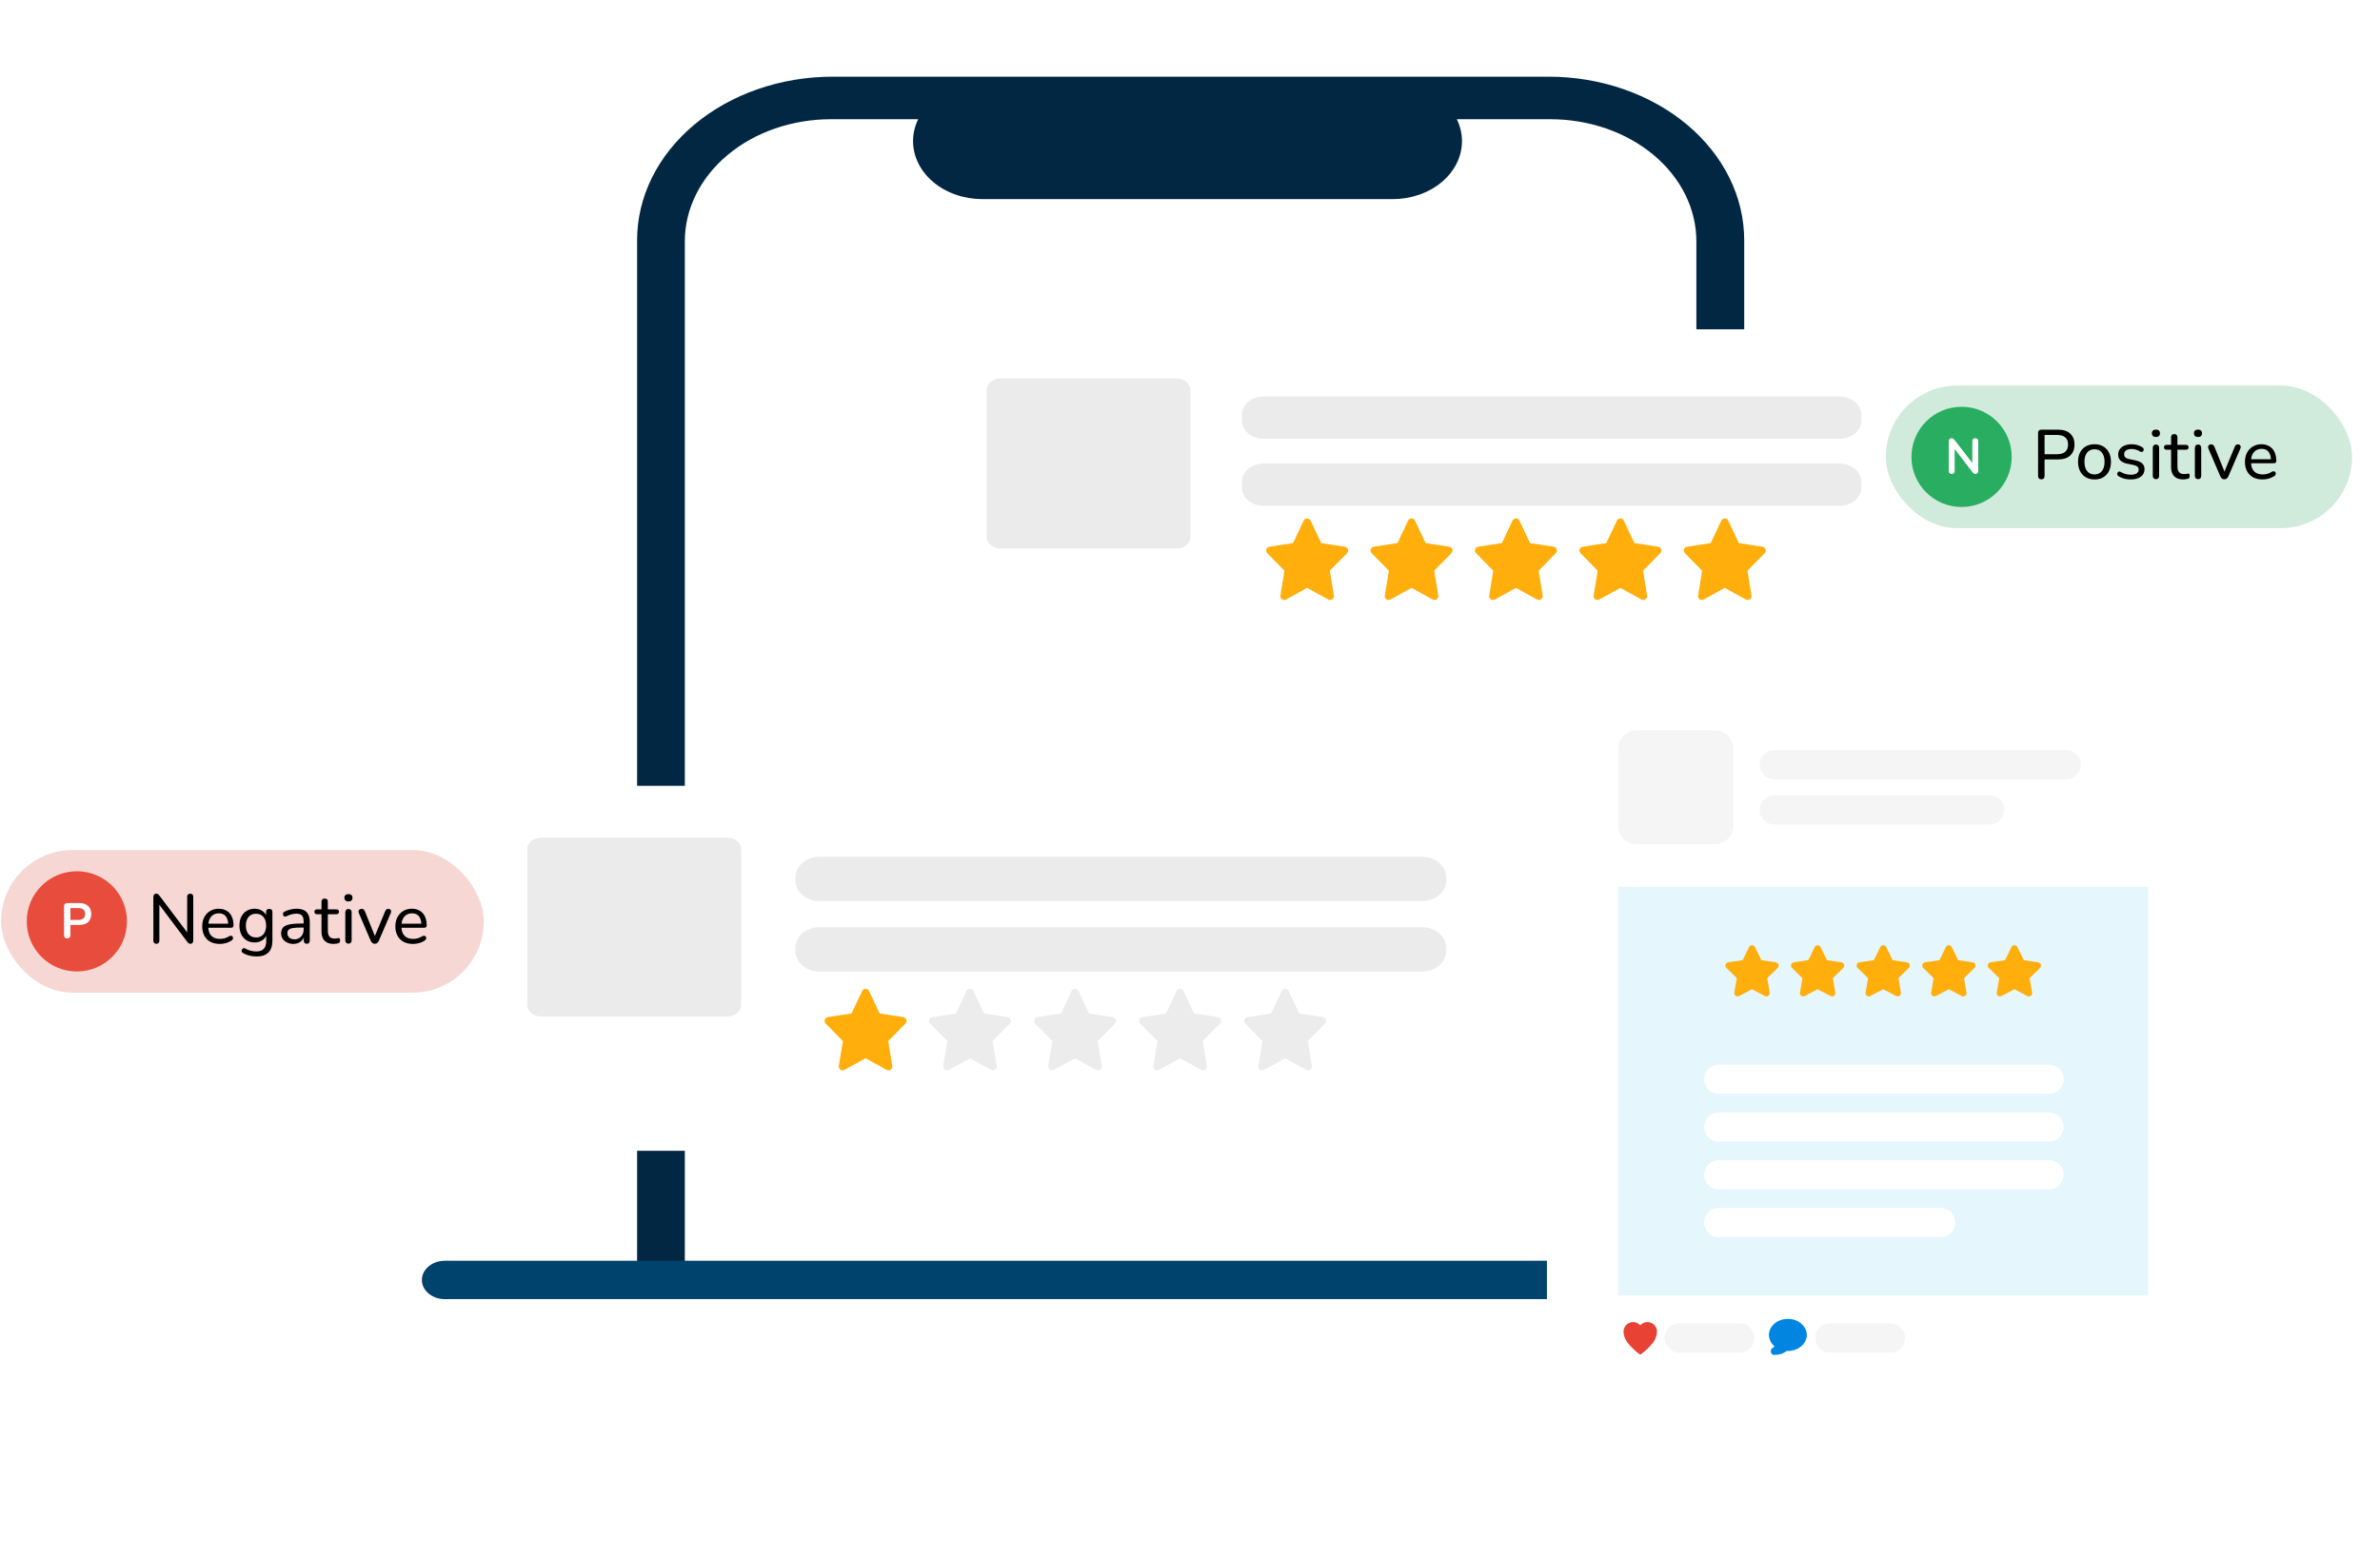 <svg width="1086" height="711" viewBox="0 0 1086 711" fill="none" xmlns="http://www.w3.org/2000/svg">
<g filter="url(#filter0_d_2012_12354)">
<path d="M795.511 226.563V318.341H789.889V564.725H284.707V97.626C284.706 87.826 287.014 78.122 291.499 69.067C295.983 60.013 302.557 51.786 310.845 44.856C319.132 37.926 328.971 32.429 339.8 28.679C350.628 24.929 362.234 22.999 373.954 23H700.642C712.363 22.999 723.968 24.929 734.797 28.679C745.625 32.429 755.464 37.926 763.752 44.856C772.039 51.786 778.613 60.013 783.098 69.067C787.583 78.122 789.89 87.826 789.889 97.626V226.563H795.511Z" fill="#022743"/>
<path d="M768.062 98.138V564.725H306.489V98.138C306.489 90.82 308.213 83.573 311.563 76.812C314.913 70.051 319.823 63.908 326.012 58.734C332.201 53.56 339.549 49.456 347.636 46.657C355.722 43.857 364.389 42.417 373.141 42.419H412.969C411.422 45.591 410.627 48.984 410.629 52.409C410.628 55.886 411.446 59.33 413.037 62.542C414.628 65.755 416.96 68.674 419.901 71.133C422.841 73.592 426.332 75.542 430.174 76.872C434.016 78.202 438.134 78.887 442.293 78.886H629.444C633.546 78.886 637.608 78.222 641.407 76.929C645.257 75.616 648.759 73.681 651.715 71.236C654.67 68.791 657.021 65.883 658.632 62.679C660.243 59.474 661.084 56.035 661.105 52.559C661.127 49.083 660.33 45.637 658.759 42.418H701.406C710.159 42.416 718.826 43.855 726.913 46.655C735 49.454 742.348 53.558 748.538 58.732C754.728 63.907 759.638 70.05 762.988 76.811C766.338 83.573 768.062 90.82 768.062 98.138Z" fill="white"/>
<g filter="url(#filter1_d_2012_12354)">
<path d="M863.092 135.311H424.451C419.16 135.311 414.871 138.897 414.871 143.321V285.849C414.871 290.273 419.16 293.86 424.451 293.86H863.092C868.383 293.86 872.672 290.273 872.672 285.849V143.321C872.672 138.897 868.383 135.311 863.092 135.311Z" fill="white"/>
</g>
<path opacity="0.79" d="M833.45 168.984H570.563C565.121 168.984 560.709 172.673 560.709 177.224V180.028C560.709 184.579 565.121 188.268 570.563 188.268H833.45C838.892 188.268 843.304 184.579 843.304 180.028V177.224C843.304 172.673 838.892 168.984 833.45 168.984Z" fill="#E6E6E6"/>
<path opacity="0.79" d="M833.45 199.578H570.563C565.121 199.578 560.709 203.267 560.709 207.818V210.622C560.709 215.173 565.121 218.861 570.563 218.861H833.45C838.892 218.861 843.304 215.173 843.304 210.622V207.818C843.304 203.267 838.892 199.578 833.45 199.578Z" fill="#E6E6E6"/>
<path opacity="0.79" d="M530.904 160.703H450.475C447.035 160.703 444.247 163.035 444.247 165.91V233.164C444.247 236.04 447.035 238.371 450.475 238.371H530.904C534.343 238.371 537.132 236.04 537.132 233.164V165.91C537.132 163.035 534.343 160.703 530.904 160.703Z" fill="#E6E6E6"/>
<g filter="url(#filter2_d_2012_12354)">
<path d="M675.159 343.662H213.336C208.045 343.662 203.756 347.249 203.756 351.673V502.229C203.756 506.653 208.045 510.239 213.336 510.239H675.159C680.45 510.239 684.739 506.653 684.739 502.229V351.673C684.739 347.249 680.45 343.662 675.159 343.662Z" fill="white"/>
</g>
<path opacity="0.79" d="M642.795 379.041H368.061C361.939 379.041 356.976 383.191 356.976 388.31V390.031C356.976 395.151 361.939 399.301 368.061 399.301H642.795C648.918 399.301 653.881 395.151 653.881 390.031V388.31C653.881 383.191 648.918 379.041 642.795 379.041Z" fill="#E6E6E6"/>
<path opacity="0.79" d="M642.795 411.18H368.061C361.939 411.18 356.976 415.33 356.976 420.449V422.17C356.976 427.289 361.939 431.439 368.061 431.439H642.795C648.918 431.439 653.881 427.289 653.881 422.17V420.449C653.881 415.33 648.918 411.18 642.795 411.18Z" fill="#E6E6E6"/>
<path opacity="0.79" d="M325.976 370.34H240.844C237.404 370.34 234.616 372.671 234.616 375.547V446.733C234.616 449.609 237.404 451.94 240.844 451.94H325.976C329.415 451.94 332.203 449.609 332.203 446.733V375.547C332.203 372.671 329.415 370.34 325.976 370.34Z" fill="#E6E6E6"/>
<path d="M878.023 563.445H196.977C191.191 563.445 186.5 567.367 186.5 572.205C186.5 577.043 191.191 580.965 196.977 580.965H878.023C883.809 580.965 888.5 577.043 888.5 572.205C888.5 567.367 883.809 563.445 878.023 563.445Z" fill="#00436D"/>
</g>
<path d="M596.448 238.373L601.684 249.473L613.394 251.264L604.921 259.901L606.921 272.101L596.448 266.337L585.975 272.1L587.975 259.9L579.501 251.265L591.21 249.474L596.448 238.373Z" fill="#FFAE0B" stroke="#FFAE0B" stroke-width="3.489" stroke-linecap="round" stroke-linejoin="round"/>
<path d="M644.089 238.373L649.326 249.473L661.035 251.264L652.562 259.901L654.563 272.101L644.089 266.337L633.616 272.1L635.617 259.9L627.143 251.265L638.852 249.474L644.089 238.373Z" fill="#FFAE0B" stroke="#FFAE0B" stroke-width="3.489" stroke-linecap="round" stroke-linejoin="round"/>
<path d="M691.734 238.373L696.971 249.473L708.68 251.264L700.207 259.901L702.207 272.101L691.734 266.337L681.261 272.1L683.261 259.9L674.787 251.265L686.496 249.474L691.734 238.373Z" fill="#FFAE0B" stroke="#FFAE0B" stroke-width="3.489" stroke-linecap="round" stroke-linejoin="round"/>
<path d="M739.377 238.373L744.613 249.473L756.323 251.264L747.85 259.901L749.85 272.101L739.377 266.337L728.903 272.1L730.904 259.9L722.43 251.265L734.139 249.474L739.377 238.373Z" fill="#FFAE0B" stroke="#FFAE0B" stroke-width="3.489" stroke-linecap="round" stroke-linejoin="round"/>
<path d="M787.02 238.373L792.257 249.473L803.966 251.264L795.493 259.901L797.493 272.101L787.02 266.337L776.547 272.1L778.547 259.9L770.073 251.265L781.783 249.474L787.02 238.373Z" fill="#FFAE0B" stroke="#FFAE0B" stroke-width="3.489" stroke-linecap="round" stroke-linejoin="round"/>
<rect x="860.5" y="176" width="212.74" height="65.068" rx="32.534" fill="#D0EBDC"/>
<path d="M931.447 218.768C930.98 218.768 930.62 218.64 930.365 218.386C930.111 218.11 929.984 217.728 929.984 217.241V197.611C929.984 197.123 930.111 196.752 930.365 196.498C930.641 196.243 931.012 196.116 931.479 196.116H939.051C941.468 196.116 943.324 196.71 944.618 197.897C945.933 199.085 946.591 200.75 946.591 202.892C946.591 205.056 945.933 206.731 944.618 207.919C943.324 209.107 941.468 209.701 939.051 209.701H932.942V217.241C932.942 217.728 932.815 218.11 932.56 218.386C932.327 218.64 931.956 218.768 931.447 218.768ZM932.942 207.314H938.669C940.323 207.314 941.564 206.943 942.391 206.201C943.239 205.437 943.664 204.335 943.664 202.892C943.664 201.45 943.239 200.368 942.391 199.647C941.564 198.905 940.323 198.534 938.669 198.534H932.942V207.314ZM955.729 218.831C954.202 218.831 952.877 218.503 951.753 217.845C950.629 217.188 949.759 216.254 949.144 215.045C948.529 213.836 948.221 212.415 948.221 210.782C948.221 209.552 948.391 208.449 948.73 207.474C949.091 206.477 949.6 205.628 950.257 204.928C950.915 204.228 951.7 203.698 952.612 203.338C953.545 202.956 954.584 202.765 955.729 202.765C957.257 202.765 958.582 203.094 959.706 203.751C960.83 204.409 961.7 205.342 962.315 206.551C962.93 207.739 963.238 209.149 963.238 210.782C963.238 212.012 963.057 213.126 962.697 214.123C962.357 215.12 961.859 215.968 961.202 216.668C960.544 217.368 959.749 217.909 958.815 218.29C957.903 218.651 956.875 218.831 955.729 218.831ZM955.729 216.541C956.663 216.541 957.469 216.318 958.147 215.873C958.847 215.427 959.378 214.78 959.738 213.932C960.12 213.083 960.311 212.034 960.311 210.782C960.311 208.916 959.897 207.495 959.07 206.519C958.243 205.543 957.129 205.056 955.729 205.056C954.817 205.056 954.012 205.278 953.312 205.724C952.633 206.148 952.103 206.784 951.721 207.633C951.339 208.481 951.148 209.531 951.148 210.782C951.148 212.649 951.562 214.08 952.389 215.077C953.237 216.053 954.351 216.541 955.729 216.541ZM972.291 218.831C971.337 218.831 970.372 218.725 969.396 218.513C968.442 218.28 967.54 217.887 966.692 217.336C966.458 217.188 966.289 217.007 966.183 216.795C966.098 216.562 966.066 216.339 966.087 216.127C966.13 215.894 966.225 215.692 966.374 215.523C966.522 215.353 966.702 215.257 966.914 215.236C967.148 215.194 967.392 215.247 967.646 215.395C968.473 215.862 969.269 216.191 970.032 216.382C970.817 216.572 971.591 216.668 972.355 216.668C973.521 216.668 974.401 216.456 974.995 216.032C975.589 215.607 975.886 215.045 975.886 214.345C975.886 213.752 975.685 213.296 975.282 212.977C974.9 212.638 974.295 212.384 973.468 212.214L970.509 211.609C969.194 211.312 968.198 210.825 967.519 210.146C966.861 209.446 966.533 208.555 966.533 207.474C966.533 206.519 966.787 205.692 967.296 204.992C967.826 204.271 968.558 203.719 969.491 203.338C970.425 202.956 971.496 202.765 972.705 202.765C973.638 202.765 974.518 202.892 975.345 203.147C976.194 203.38 976.957 203.741 977.636 204.228C977.89 204.377 978.049 204.568 978.113 204.801C978.198 205.013 978.209 205.236 978.145 205.469C978.102 205.681 978.007 205.862 977.859 206.01C977.71 206.159 977.519 206.254 977.286 206.296C977.053 206.318 976.798 206.254 976.522 206.106C975.907 205.681 975.271 205.384 974.613 205.215C973.977 205.024 973.341 204.928 972.705 204.928C971.559 204.928 970.69 205.151 970.096 205.597C969.523 206.042 969.237 206.625 969.237 207.346C969.237 207.898 969.407 208.354 969.746 208.714C970.106 209.075 970.669 209.34 971.432 209.51L974.391 210.114C975.769 210.411 976.809 210.888 977.509 211.546C978.209 212.182 978.558 213.052 978.558 214.155C978.558 215.597 977.986 216.742 976.84 217.59C975.716 218.418 974.2 218.831 972.291 218.831ZM983.757 218.704C983.311 218.704 982.962 218.566 982.707 218.29C982.452 218.015 982.325 217.633 982.325 217.145V204.451C982.325 203.942 982.452 203.56 982.707 203.306C982.962 203.03 983.311 202.892 983.757 202.892C984.223 202.892 984.584 203.03 984.839 203.306C985.093 203.56 985.22 203.942 985.22 204.451V217.145C985.22 217.633 985.093 218.015 984.839 218.29C984.605 218.566 984.245 218.704 983.757 218.704ZM983.757 199.456C983.184 199.456 982.728 199.308 982.389 199.011C982.071 198.693 981.912 198.279 981.912 197.77C981.912 197.219 982.071 196.805 982.389 196.529C982.728 196.232 983.184 196.084 983.757 196.084C984.372 196.084 984.828 196.232 985.125 196.529C985.443 196.805 985.602 197.219 985.602 197.77C985.602 198.279 985.443 198.693 985.125 199.011C984.828 199.308 984.372 199.456 983.757 199.456ZM996.301 218.831C995.05 218.831 994 218.609 993.152 218.163C992.325 217.718 991.699 217.071 991.275 216.222C990.872 215.374 990.67 214.335 990.67 213.105V205.278H988.634C988.252 205.278 987.955 205.183 987.743 204.992C987.531 204.78 987.425 204.504 987.425 204.165C987.425 203.804 987.531 203.529 987.743 203.338C987.955 203.147 988.252 203.051 988.634 203.051H990.67V199.584C990.67 199.096 990.798 198.735 991.052 198.502C991.307 198.247 991.667 198.12 992.134 198.12C992.6 198.12 992.95 198.247 993.184 198.502C993.438 198.735 993.565 199.096 993.565 199.584V203.051H997.415C997.818 203.051 998.125 203.147 998.338 203.338C998.55 203.529 998.656 203.804 998.656 204.165C998.656 204.504 998.55 204.78 998.338 204.992C998.125 205.183 997.818 205.278 997.415 205.278H993.565V212.85C993.565 214.017 993.809 214.897 994.297 215.491C994.785 216.085 995.591 216.382 996.715 216.382C997.118 216.382 997.457 216.35 997.733 216.286C998.009 216.201 998.253 216.159 998.465 216.159C998.656 216.138 998.815 216.201 998.942 216.35C999.09 216.498 999.165 216.774 999.165 217.177C999.165 217.474 999.112 217.75 999.006 218.004C998.921 218.237 998.74 218.396 998.465 218.481C998.21 218.566 997.871 218.64 997.447 218.704C997.023 218.789 996.641 218.831 996.301 218.831ZM1002.96 218.704C1002.51 218.704 1002.16 218.566 1001.91 218.29C1001.65 218.015 1001.53 217.633 1001.53 217.145V204.451C1001.53 203.942 1001.65 203.56 1001.91 203.306C1002.16 203.03 1002.51 202.892 1002.96 202.892C1003.42 202.892 1003.78 203.03 1004.04 203.306C1004.29 203.56 1004.42 203.942 1004.42 204.451V217.145C1004.42 217.633 1004.29 218.015 1004.04 218.29C1003.81 218.566 1003.45 218.704 1002.96 218.704ZM1002.96 199.456C1002.38 199.456 1001.93 199.308 1001.59 199.011C1001.27 198.693 1001.11 198.279 1001.11 197.77C1001.11 197.219 1001.27 196.805 1001.59 196.529C1001.93 196.232 1002.38 196.084 1002.96 196.084C1003.57 196.084 1004.03 196.232 1004.33 196.529C1004.64 196.805 1004.8 197.219 1004.8 197.77C1004.8 198.279 1004.64 198.693 1004.33 199.011C1004.03 199.308 1003.57 199.456 1002.96 199.456ZM1014.96 218.768C1014.56 218.768 1014.21 218.662 1013.91 218.449C1013.61 218.237 1013.36 217.898 1013.15 217.431L1007.74 204.833C1007.59 204.472 1007.54 204.144 1007.58 203.847C1007.62 203.55 1007.76 203.306 1007.99 203.115C1008.25 202.924 1008.59 202.829 1009.01 202.829C1009.37 202.829 1009.66 202.914 1009.87 203.083C1010.08 203.253 1010.28 203.55 1010.48 203.974L1015.47 216.286H1014.58L1019.7 203.974C1019.87 203.55 1020.06 203.253 1020.27 203.083C1020.51 202.914 1020.83 202.829 1021.23 202.829C1021.59 202.829 1021.86 202.924 1022.06 203.115C1022.27 203.306 1022.39 203.55 1022.44 203.847C1022.48 204.144 1022.42 204.462 1022.25 204.801L1016.81 217.431C1016.62 217.898 1016.36 218.237 1016.04 218.449C1015.75 218.662 1015.39 218.768 1014.96 218.768ZM1032.45 218.831C1030.78 218.831 1029.33 218.513 1028.12 217.877C1026.94 217.219 1026.01 216.297 1025.36 215.109C1024.7 213.9 1024.37 212.479 1024.37 210.846C1024.37 209.234 1024.69 207.824 1025.32 206.615C1025.98 205.406 1026.87 204.462 1028 203.783C1029.14 203.104 1030.45 202.765 1031.91 202.765C1032.95 202.765 1033.88 202.945 1034.71 203.306C1035.56 203.645 1036.28 204.144 1036.87 204.801C1037.47 205.459 1037.91 206.265 1038.21 207.219C1038.53 208.152 1038.69 209.213 1038.69 210.4C1038.69 210.74 1038.58 211.005 1038.37 211.196C1038.18 211.365 1037.89 211.45 1037.51 211.45H1026.63V209.605H1036.78L1036.24 210.051C1036.24 208.948 1036.07 208.014 1035.73 207.251C1035.41 206.466 1034.93 205.872 1034.3 205.469C1033.68 205.066 1032.91 204.865 1031.97 204.865C1030.96 204.865 1030.09 205.109 1029.37 205.597C1028.64 206.063 1028.09 206.731 1027.71 207.601C1027.33 208.449 1027.14 209.435 1027.14 210.56V210.75C1027.14 212.659 1027.59 214.102 1028.51 215.077C1029.42 216.053 1030.73 216.541 1032.45 216.541C1033.13 216.541 1033.82 216.456 1034.52 216.286C1035.24 216.116 1035.93 215.809 1036.59 215.363C1036.91 215.173 1037.19 215.088 1037.45 215.109C1037.72 215.109 1037.94 215.194 1038.11 215.363C1038.28 215.512 1038.39 215.703 1038.43 215.936C1038.47 216.148 1038.44 216.382 1038.34 216.636C1038.23 216.891 1038.03 217.113 1037.73 217.304C1037.03 217.792 1036.19 218.174 1035.22 218.449C1034.26 218.704 1033.34 218.831 1032.45 218.831Z" fill="black"/>
<circle cx="895.07" cy="208.534" r="22.869" fill="#28AD61"/>
<path d="M890.585 216.334C890.147 216.334 889.807 216.213 889.566 215.971C889.339 215.73 889.226 215.382 889.226 214.93V201.456C889.226 200.988 889.339 200.633 889.566 200.391C889.807 200.135 890.117 200.006 890.494 200.006C890.841 200.006 891.098 200.074 891.264 200.21C891.445 200.331 891.657 200.542 891.898 200.844L900.571 212.099H899.982V201.388C899.982 200.95 900.096 200.61 900.322 200.369C900.564 200.127 900.903 200.006 901.341 200.006C901.779 200.006 902.111 200.127 902.338 200.369C902.564 200.61 902.677 200.95 902.677 201.388V214.975C902.677 215.398 902.572 215.73 902.36 215.971C902.149 216.213 901.862 216.334 901.5 216.334C901.152 216.334 900.873 216.266 900.662 216.13C900.466 215.994 900.247 215.775 900.005 215.473L891.355 204.218H891.921V214.93C891.921 215.382 891.808 215.73 891.581 215.971C891.355 216.213 891.023 216.334 890.585 216.334Z" fill="white"/>
<rect x="0.5" y="388" width="220.267" height="65.068" rx="32.534" fill="#F6D7D4"/>
<path d="M71.352 430.768C70.927 430.768 70.588 430.64 70.334 430.386C70.1 430.131 69.984 429.781 69.984 429.336V409.388C69.984 408.901 70.1 408.529 70.334 408.275C70.567 408.02 70.874 407.893 71.256 407.893C71.617 407.893 71.892 407.957 72.083 408.084C72.274 408.211 72.486 408.434 72.719 408.752L86.209 426.632H85.413V409.325C85.413 408.858 85.53 408.508 85.763 408.275C86.018 408.02 86.368 407.893 86.813 407.893C87.259 407.893 87.598 408.02 87.831 408.275C88.065 408.508 88.181 408.858 88.181 409.325V429.336C88.181 429.781 88.065 430.131 87.831 430.386C87.619 430.64 87.333 430.768 86.972 430.768C86.633 430.768 86.347 430.693 86.113 430.545C85.901 430.418 85.679 430.195 85.445 429.877L71.988 411.997H72.719V429.336C72.719 429.781 72.603 430.131 72.37 430.386C72.136 430.64 71.797 430.768 71.352 430.768ZM100.341 430.831C98.665 430.831 97.223 430.513 96.014 429.877C94.827 429.219 93.904 428.297 93.246 427.109C92.589 425.9 92.26 424.479 92.26 422.846C92.26 421.234 92.578 419.824 93.215 418.615C93.872 417.406 94.763 416.462 95.887 415.783C97.032 415.104 98.337 414.765 99.8 414.765C100.839 414.765 101.773 414.945 102.6 415.306C103.448 415.645 104.169 416.144 104.763 416.801C105.357 417.459 105.803 418.265 106.099 419.219C106.418 420.152 106.577 421.213 106.577 422.4C106.577 422.74 106.471 423.005 106.259 423.196C106.068 423.365 105.781 423.45 105.4 423.45H94.519V421.605H104.668L104.127 422.051C104.127 420.948 103.957 420.014 103.618 419.251C103.3 418.466 102.823 417.872 102.186 417.469C101.571 417.066 100.797 416.865 99.864 416.865C98.846 416.865 97.976 417.109 97.255 417.597C96.534 418.063 95.983 418.731 95.601 419.601C95.219 420.449 95.028 421.435 95.028 422.56V422.75C95.028 424.659 95.484 426.102 96.396 427.077C97.308 428.053 98.623 428.541 100.341 428.541C101.02 428.541 101.709 428.456 102.409 428.286C103.13 428.116 103.819 427.809 104.477 427.363C104.795 427.173 105.081 427.088 105.336 427.109C105.612 427.109 105.834 427.194 106.004 427.363C106.174 427.512 106.28 427.703 106.322 427.936C106.365 428.148 106.333 428.382 106.227 428.636C106.121 428.891 105.919 429.113 105.622 429.304C104.922 429.792 104.085 430.174 103.109 430.449C102.154 430.704 101.232 430.831 100.341 430.831ZM117.145 436.558C115.999 436.558 114.886 436.431 113.804 436.176C112.744 435.922 111.779 435.529 110.909 434.999C110.633 434.829 110.443 434.628 110.336 434.394C110.252 434.182 110.23 433.96 110.273 433.726C110.336 433.493 110.443 433.281 110.591 433.09C110.761 432.92 110.952 432.804 111.164 432.74C111.397 432.698 111.63 432.751 111.864 432.899C112.797 433.429 113.688 433.79 114.536 433.981C115.384 434.172 116.19 434.267 116.954 434.267C118.46 434.267 119.584 433.875 120.326 433.09C121.09 432.327 121.471 431.202 121.471 429.718V426.282H121.758C121.461 427.47 120.793 428.413 119.753 429.113C118.735 429.813 117.548 430.163 116.19 430.163C114.79 430.163 113.571 429.845 112.532 429.209C111.492 428.551 110.686 427.65 110.114 426.505C109.541 425.338 109.255 423.991 109.255 422.464C109.255 421.298 109.414 420.248 109.732 419.314C110.071 418.36 110.538 417.554 111.132 416.897C111.747 416.218 112.479 415.698 113.327 415.338C114.175 414.956 115.13 414.765 116.19 414.765C117.569 414.765 118.767 415.115 119.785 415.815C120.803 416.515 121.461 417.459 121.758 418.646L121.408 419.092V416.292C121.408 415.804 121.535 415.444 121.79 415.21C122.044 414.956 122.405 414.829 122.871 414.829C123.317 414.829 123.667 414.956 123.921 415.21C124.176 415.444 124.303 415.804 124.303 416.292V429.336C124.303 431.733 123.688 433.535 122.458 434.744C121.249 435.953 119.478 436.558 117.145 436.558ZM116.827 427.873C117.781 427.873 118.598 427.66 119.276 427.236C119.976 426.791 120.506 426.165 120.867 425.359C121.249 424.532 121.44 423.567 121.44 422.464C121.44 420.789 121.026 419.474 120.199 418.519C119.372 417.543 118.248 417.056 116.827 417.056C115.872 417.056 115.045 417.278 114.345 417.724C113.666 418.148 113.136 418.763 112.754 419.569C112.373 420.375 112.182 421.34 112.182 422.464C112.182 424.118 112.595 425.433 113.422 426.409C114.271 427.385 115.406 427.873 116.827 427.873ZM133.874 430.831C132.814 430.831 131.849 430.619 130.979 430.195C130.131 429.771 129.462 429.198 128.975 428.477C128.508 427.756 128.275 426.95 128.275 426.059C128.275 424.914 128.561 424.012 129.134 423.355C129.706 422.697 130.671 422.231 132.029 421.955C133.386 421.658 135.21 421.51 137.501 421.51H138.996V423.355H137.565C135.931 423.355 134.638 423.429 133.683 423.578C132.75 423.726 132.092 423.991 131.711 424.373C131.329 424.734 131.138 425.243 131.138 425.9C131.138 426.727 131.424 427.406 131.997 427.936C132.591 428.466 133.397 428.732 134.415 428.732C135.221 428.732 135.931 428.541 136.546 428.159C137.162 427.756 137.649 427.226 138.01 426.568C138.37 425.889 138.551 425.115 138.551 424.246V420.587C138.551 419.336 138.296 418.434 137.787 417.883C137.278 417.31 136.419 417.024 135.21 417.024C134.51 417.024 133.789 417.119 133.047 417.31C132.305 417.501 131.53 417.798 130.724 418.201C130.406 418.349 130.131 418.402 129.897 418.36C129.664 418.296 129.473 418.169 129.325 417.978C129.197 417.766 129.123 417.543 129.102 417.31C129.102 417.056 129.155 416.812 129.261 416.578C129.388 416.345 129.6 416.175 129.897 416.069C130.83 415.603 131.753 415.274 132.665 415.083C133.598 414.871 134.468 414.765 135.274 414.765C136.653 414.765 137.787 414.988 138.678 415.433C139.569 415.857 140.237 416.525 140.682 417.437C141.128 418.328 141.35 419.474 141.35 420.873V429.272C141.35 429.76 141.234 430.131 141 430.386C140.767 430.64 140.428 430.768 139.982 430.768C139.558 430.768 139.219 430.64 138.964 430.386C138.731 430.131 138.614 429.76 138.614 429.272V427.014H138.901C138.731 427.798 138.413 428.477 137.946 429.05C137.48 429.622 136.896 430.068 136.197 430.386C135.518 430.683 134.744 430.831 133.874 430.831ZM152.333 430.831C151.081 430.831 150.032 430.609 149.183 430.163C148.356 429.718 147.73 429.071 147.306 428.222C146.903 427.374 146.702 426.335 146.702 425.105V417.278H144.666C144.284 417.278 143.987 417.183 143.775 416.992C143.563 416.78 143.457 416.504 143.457 416.165C143.457 415.804 143.563 415.529 143.775 415.338C143.987 415.147 144.284 415.051 144.666 415.051H146.702V411.584C146.702 411.096 146.829 410.735 147.083 410.502C147.338 410.247 147.699 410.12 148.165 410.12C148.632 410.12 148.982 410.247 149.215 410.502C149.47 410.735 149.597 411.096 149.597 411.584V415.051H153.446C153.849 415.051 154.157 415.147 154.369 415.338C154.581 415.529 154.687 415.804 154.687 416.165C154.687 416.504 154.581 416.78 154.369 416.992C154.157 417.183 153.849 417.278 153.446 417.278H149.597V424.85C149.597 426.017 149.841 426.897 150.329 427.491C150.816 428.085 151.622 428.382 152.746 428.382C153.149 428.382 153.489 428.35 153.764 428.286C154.04 428.201 154.284 428.159 154.496 428.159C154.687 428.138 154.846 428.201 154.973 428.35C155.122 428.498 155.196 428.774 155.196 429.177C155.196 429.474 155.143 429.75 155.037 430.004C154.952 430.237 154.772 430.396 154.496 430.481C154.242 430.566 153.902 430.64 153.478 430.704C153.054 430.789 152.672 430.831 152.333 430.831ZM158.989 430.704C158.543 430.704 158.193 430.566 157.939 430.29C157.684 430.015 157.557 429.633 157.557 429.145V416.451C157.557 415.942 157.684 415.56 157.939 415.306C158.193 415.03 158.543 414.892 158.989 414.892C159.455 414.892 159.816 415.03 160.07 415.306C160.325 415.56 160.452 415.942 160.452 416.451V429.145C160.452 429.633 160.325 430.015 160.07 430.29C159.837 430.566 159.477 430.704 158.989 430.704ZM158.989 411.456C158.416 411.456 157.96 411.308 157.621 411.011C157.303 410.693 157.143 410.279 157.143 409.77C157.143 409.219 157.303 408.805 157.621 408.529C157.96 408.232 158.416 408.084 158.989 408.084C159.604 408.084 160.06 408.232 160.357 408.529C160.675 408.805 160.834 409.219 160.834 409.77C160.834 410.279 160.675 410.693 160.357 411.011C160.06 411.308 159.604 411.456 158.989 411.456ZM170.992 430.768C170.589 430.768 170.239 430.662 169.943 430.449C169.646 430.237 169.391 429.898 169.179 429.431L163.771 416.833C163.622 416.472 163.569 416.144 163.611 415.847C163.654 415.55 163.792 415.306 164.025 415.115C164.28 414.924 164.619 414.829 165.043 414.829C165.404 414.829 165.69 414.914 165.902 415.083C166.114 415.253 166.316 415.55 166.507 415.974L171.501 428.286H170.611L175.733 415.974C175.902 415.55 176.093 415.253 176.305 415.083C176.539 414.914 176.857 414.829 177.26 414.829C177.62 414.829 177.896 414.924 178.087 415.115C178.299 415.306 178.426 415.55 178.469 415.847C178.511 416.144 178.448 416.462 178.278 416.801L172.838 429.431C172.647 429.898 172.392 430.237 172.074 430.449C171.777 430.662 171.417 430.768 170.992 430.768ZM188.483 430.831C186.807 430.831 185.365 430.513 184.156 429.877C182.968 429.219 182.046 428.297 181.388 427.109C180.731 425.9 180.402 424.479 180.402 422.846C180.402 421.234 180.72 419.824 181.356 418.615C182.014 417.406 182.905 416.462 184.029 415.783C185.174 415.104 186.478 414.765 187.942 414.765C188.981 414.765 189.914 414.945 190.742 415.306C191.59 415.645 192.311 416.144 192.905 416.801C193.499 417.459 193.944 418.265 194.241 419.219C194.559 420.152 194.718 421.213 194.718 422.4C194.718 422.74 194.612 423.005 194.4 423.196C194.209 423.365 193.923 423.45 193.541 423.45H182.661V421.605H192.81L192.269 422.051C192.269 420.948 192.099 420.014 191.76 419.251C191.442 418.466 190.964 417.872 190.328 417.469C189.713 417.066 188.939 416.865 188.006 416.865C186.988 416.865 186.118 417.109 185.397 417.597C184.676 418.063 184.124 418.731 183.742 419.601C183.361 420.449 183.17 421.435 183.17 422.56V422.75C183.17 424.659 183.626 426.102 184.538 427.077C185.45 428.053 186.765 428.541 188.483 428.541C189.161 428.541 189.851 428.456 190.551 428.286C191.272 428.116 191.961 427.809 192.619 427.363C192.937 427.173 193.223 427.088 193.478 427.109C193.753 427.109 193.976 427.194 194.146 427.363C194.315 427.512 194.421 427.703 194.464 427.936C194.506 428.148 194.474 428.382 194.368 428.636C194.262 428.891 194.061 429.113 193.764 429.304C193.064 429.792 192.226 430.174 191.251 430.449C190.296 430.704 189.374 430.831 188.483 430.831Z" fill="black"/>
<circle cx="35.07" cy="420.534" r="22.869" fill="#E84C3D"/>
<path d="M30.675 428.334C30.207 428.334 29.845 428.205 29.588 427.949C29.347 427.677 29.226 427.307 29.226 426.839V413.66C29.226 413.176 29.354 412.814 29.611 412.573C29.868 412.316 30.23 412.188 30.698 412.188H36.156C37.907 412.188 39.258 412.625 40.209 413.501C41.16 414.377 41.636 415.599 41.636 417.17C41.636 418.74 41.16 419.97 40.209 420.861C39.258 421.736 37.907 422.174 36.156 422.174H32.125V426.839C32.125 427.307 32.004 427.677 31.762 427.949C31.521 428.205 31.159 428.334 30.675 428.334ZM32.125 419.887H35.703C36.729 419.887 37.507 419.66 38.035 419.208C38.563 418.74 38.828 418.06 38.828 417.17C38.828 416.279 38.563 415.607 38.035 415.154C37.507 414.701 36.729 414.475 35.703 414.475H32.125V419.887Z" fill="white"/>
<path d="M394.963 453.068L400.199 464.169L411.908 465.959L403.435 474.596L405.436 486.796L394.963 481.033L384.489 486.795L386.49 474.595L378.016 465.96L389.725 464.17L394.963 453.068Z" fill="#FFAE0B" stroke="#FFAE0B" stroke-width="3.489" stroke-linecap="round" stroke-linejoin="round"/>
<path d="M442.604 453.068L447.841 464.169L459.55 465.959L451.077 474.596L453.077 486.796L442.604 481.033L432.131 486.795L434.131 474.595L425.657 465.96L437.367 464.17L442.604 453.068Z" fill="#ECECEC" stroke="#ECECEC" stroke-width="3.489" stroke-linecap="round" stroke-linejoin="round"/>
<path d="M490.542 453.068L495.778 464.169L507.488 465.959L499.015 474.596L501.015 486.796L490.542 481.033L480.068 486.795L482.069 474.595L473.595 465.96L485.304 464.17L490.542 453.068Z" fill="#ECECEC" stroke="#ECECEC" stroke-width="3.489" stroke-linecap="round" stroke-linejoin="round"/>
<path d="M538.479 453.068L543.716 464.169L555.425 465.959L546.952 474.596L548.952 486.796L538.479 481.033L528.006 486.795L530.006 474.595L521.532 465.96L533.242 464.17L538.479 453.068Z" fill="#ECECEC" stroke="#ECECEC" stroke-width="3.489" stroke-linecap="round" stroke-linejoin="round"/>
<path d="M586.417 453.068L591.653 464.169L603.363 465.959L594.89 474.596L596.89 486.796L586.417 481.033L575.943 486.795L577.944 474.595L569.47 465.96L581.179 464.17L586.417 453.068Z" fill="#ECECEC" stroke="#ECECEC" stroke-width="3.489" stroke-linecap="round" stroke-linejoin="round"/>
<g filter="url(#filter3_d_2012_12354)">
<path d="M987.479 300.582H731.195C717.207 300.582 705.868 311.972 705.868 326.022V609.493C705.868 623.542 717.207 634.932 731.195 634.932H987.479C1001.47 634.932 1012.81 623.542 1012.81 609.493V326.022C1012.81 311.972 1001.47 300.582 987.479 300.582Z" fill="white"/>
</g>
<path d="M782.452 333.291H746.874C742.211 333.291 738.432 337.088 738.432 341.771V376.902C738.432 381.585 742.211 385.382 746.874 385.382H782.452C787.115 385.382 790.895 381.585 790.895 376.902V341.771C790.895 337.088 787.115 333.291 782.452 333.291Z" fill="#F5F5F5"/>
<path d="M942.856 342.375H809.588C805.925 342.375 802.955 345.358 802.955 349.038C802.955 352.718 805.925 355.701 809.588 355.701H942.856C946.52 355.701 949.489 352.718 949.489 349.038C949.489 345.358 946.52 342.375 942.856 342.375Z" fill="#F5F5F5"/>
<path d="M907.881 362.971H809.588C805.925 362.971 802.955 365.954 802.955 369.633C802.955 373.313 805.925 376.296 809.588 376.296H907.881C911.544 376.296 914.514 373.313 914.514 369.633C914.514 365.954 911.544 362.971 907.881 362.971Z" fill="#F5F5F5"/>
<path d="M793.909 604.041H766.17C762.507 604.041 759.537 607.024 759.537 610.704C759.537 614.384 762.507 617.367 766.17 617.367H793.909C797.573 617.367 800.543 614.384 800.543 610.704C800.543 607.024 797.573 604.041 793.909 604.041Z" fill="#F5F5F5"/>
<path d="M862.654 604.041H834.914C831.251 604.041 828.281 607.024 828.281 610.704C828.281 614.384 831.251 617.367 834.914 617.367H862.654C866.317 617.367 869.287 614.384 869.287 610.704C869.287 607.024 866.317 604.041 862.654 604.041Z" fill="#F5F5F5"/>
<path d="M980.243 404.764H738.432V591.321H980.243V404.764Z" fill="#E5F6FC"/>
<path d="M799.458 432.936L802.748 439.63L810.105 440.71L804.782 445.919L806.038 453.278L799.458 449.801L792.878 453.277L794.135 445.919L788.811 440.711L796.167 439.631L799.458 432.936Z" fill="#FFAE0B" stroke="#FFAE0B" stroke-width="3" stroke-linecap="round" stroke-linejoin="round"/>
<path d="M829.392 432.936L832.682 439.63L840.039 440.71L834.715 445.919L835.972 453.278L829.392 449.801L822.812 453.277L824.068 445.919L818.744 440.711L826.101 439.631L829.392 432.936Z" fill="#FFAE0B" stroke="#FFAE0B" stroke-width="3" stroke-linecap="round" stroke-linejoin="round"/>
<path d="M859.325 432.936L862.615 439.63L869.972 440.71L864.649 445.919L865.905 453.278L859.325 449.801L852.745 453.277L854.002 445.919L848.678 440.711L856.035 439.631L859.325 432.936Z" fill="#FFAE0B" stroke="#FFAE0B" stroke-width="3" stroke-linecap="round" stroke-linejoin="round"/>
<path d="M889.259 432.936L892.549 439.63L899.906 440.71L894.582 445.919L895.839 453.278L889.259 449.801L882.679 453.277L883.935 445.919L878.611 440.711L885.968 439.631L889.259 432.936Z" fill="#FFAE0B" stroke="#FFAE0B" stroke-width="3" stroke-linecap="round" stroke-linejoin="round"/>
<path d="M919.192 432.936L922.483 439.63L929.839 440.71L924.516 445.919L925.773 453.278L919.192 449.801L912.612 453.277L913.869 445.919L908.545 440.711L915.902 439.631L919.192 432.936Z" fill="#FFAE0B" stroke="#FFAE0B" stroke-width="3" stroke-linecap="round" stroke-linejoin="round"/>
<path d="M935.017 485.928H784.261C780.598 485.928 777.628 488.911 777.628 492.591C777.628 496.27 780.598 499.253 784.261 499.253H935.017C938.68 499.253 941.65 496.27 941.65 492.591C941.65 488.911 938.68 485.928 935.017 485.928Z" fill="white"/>
<path d="M935.017 507.732H784.261C780.598 507.732 777.628 510.715 777.628 514.395C777.628 518.075 780.598 521.058 784.261 521.058H935.017C938.68 521.058 941.65 518.075 941.65 514.395C941.65 510.715 938.68 507.732 935.017 507.732Z" fill="white"/>
<path d="M935.017 529.539H784.261C780.598 529.539 777.628 532.522 777.628 536.202C777.628 539.882 780.598 542.865 784.261 542.865H935.017C938.68 542.865 941.65 539.882 941.65 536.202C941.65 532.522 938.68 529.539 935.017 529.539Z" fill="white"/>
<path d="M885.569 551.344H784.261C780.598 551.344 777.628 554.327 777.628 558.007C777.628 561.686 780.598 564.669 784.261 564.669H885.569C889.232 564.669 892.202 561.686 892.202 558.007C892.202 554.327 889.232 551.344 885.569 551.344Z" fill="white"/>
<path d="M815.812 603.461C819.759 603.461 822.958 606.072 822.958 609.293C822.958 612.514 819.759 615.126 815.812 615.126C815.439 615.126 815.067 615.103 814.698 615.057C813.163 616.599 811.331 616.874 809.559 616.916V616.538C810.515 616.068 811.346 615.21 811.346 614.23C811.346 614.095 811.336 613.961 811.316 613.828C810.532 613.355 809.879 612.692 809.416 611.901C808.953 611.109 808.695 610.213 808.666 609.295C808.666 606.074 811.866 603.463 815.812 603.463L815.812 603.461Z" fill="#0086E1" stroke="#0086E1" stroke-width="3" stroke-linecap="round" stroke-linejoin="round"/>
<path d="M751.762 603.926H751.727C751.077 603.928 750.438 604.094 749.868 604.407C749.298 604.72 748.814 605.172 748.461 605.72C748.108 605.172 747.625 604.721 747.055 604.408C746.485 604.095 745.846 603.929 745.197 603.926H745.162C744.139 603.936 743.161 604.351 742.44 605.081C741.72 605.811 741.315 606.797 741.314 607.825C741.4 609.481 741.972 611.074 742.958 612.404C744.548 614.417 746.399 616.208 748.461 617.729C750.524 616.208 752.374 614.417 753.965 612.404C754.951 611.074 755.522 609.481 755.607 607.825C755.607 606.797 755.202 605.811 754.482 605.081C753.762 604.351 752.785 603.936 751.762 603.926ZM753.189 611.838C751.815 613.591 750.227 615.164 748.461 616.517C746.695 615.162 745.106 613.589 743.733 611.834C742.869 610.669 742.362 609.276 742.276 607.825C742.276 607.052 742.58 606.31 743.122 605.761C743.664 605.212 744.401 604.901 745.171 604.896H745.202C745.696 604.896 746.183 605.024 746.614 605.268C747.036 605.507 747.394 605.844 747.658 606.252C747.746 606.386 747.866 606.497 748.007 606.574C748.148 606.65 748.305 606.69 748.466 606.69C748.626 606.69 748.784 606.65 748.925 606.574C749.066 606.497 749.185 606.386 749.273 606.252C749.537 605.845 749.894 605.508 750.315 605.268C750.746 605.024 751.232 604.896 751.727 604.896H751.762C752.532 604.901 753.268 605.212 753.81 605.761C754.353 606.31 754.657 607.052 754.656 607.825C754.563 609.277 754.053 610.67 753.189 611.838Z" fill="#E74234" stroke="#E74234" stroke-linecap="round" stroke-linejoin="round"/>
<path d="M748.024 606.237L746.309 604.516L744.134 604.625L742.476 606.237L742.038 608.669C742.038 608.669 742.528 610.581 742.609 610.69L744.894 613.75L748.373 617.055L751.338 615.359C751.338 615.359 752.697 613.01 752.807 612.876C752.916 612.742 754.819 609.98 754.819 609.98C754.819 609.98 755.063 606.621 755.063 606.402C755.063 606.183 753.295 604.627 753.295 604.627H751.064L749.188 605.5L748.617 606.238L748.024 606.237Z" fill="#E74234"/>
<defs>
<filter id="filter0_d_2012_12354" x="157.5" y="0" width="772" height="627.965" filterUnits="userSpaceOnUse" color-interpolation-filters="sRGB">
<feFlood flood-opacity="0" result="BackgroundImageFix"/>
<feColorMatrix in="SourceAlpha" type="matrix" values="0 0 0 0 0 0 0 0 0 0 0 0 0 0 0 0 0 0 127 0" result="hardAlpha"/>
<feOffset dx="6" dy="12"/>
<feGaussianBlur stdDeviation="17.5"/>
<feComposite in2="hardAlpha" operator="out"/>
<feColorMatrix type="matrix" values="0 0 0 0 0 0 0 0 0 0 0 0 0 0 0 0 0 0 0.25 0"/>
<feBlend mode="normal" in2="BackgroundImageFix" result="effect1_dropShadow_2012_12354"/>
<feBlend mode="normal" in="SourceGraphic" in2="effect1_dropShadow_2012_12354" result="shape"/>
</filter>
<filter id="filter1_d_2012_12354" x="341.871" y="65.311" width="603.801" height="304.549" filterUnits="userSpaceOnUse" color-interpolation-filters="sRGB">
<feFlood flood-opacity="0" result="BackgroundImageFix"/>
<feColorMatrix in="SourceAlpha" type="matrix" values="0 0 0 0 0 0 0 0 0 0 0 0 0 0 0 0 0 0 127 0" result="hardAlpha"/>
<feOffset dy="3"/>
<feGaussianBlur stdDeviation="36.5"/>
<feColorMatrix type="matrix" values="0 0 0 0 0.063 0 0 0 0 0.196 0 0 0 0 0.329 0 0 0 0.078 0"/>
<feBlend mode="normal" in2="BackgroundImageFix" result="effect1_dropShadow_2012_12354"/>
<feBlend mode="normal" in="SourceGraphic" in2="effect1_dropShadow_2012_12354" result="shape"/>
</filter>
<filter id="filter2_d_2012_12354" x="130.756" y="273.662" width="626.983" height="312.578" filterUnits="userSpaceOnUse" color-interpolation-filters="sRGB">
<feFlood flood-opacity="0" result="BackgroundImageFix"/>
<feColorMatrix in="SourceAlpha" type="matrix" values="0 0 0 0 0 0 0 0 0 0 0 0 0 0 0 0 0 0 127 0" result="hardAlpha"/>
<feOffset dy="3"/>
<feGaussianBlur stdDeviation="36.5"/>
<feColorMatrix type="matrix" values="0 0 0 0 0.063 0 0 0 0 0.196 0 0 0 0 0.329 0 0 0 0.078 0"/>
<feBlend mode="normal" in2="BackgroundImageFix" result="effect1_dropShadow_2012_12354"/>
<feBlend mode="normal" in="SourceGraphic" in2="effect1_dropShadow_2012_12354" result="shape"/>
</filter>
<filter id="filter3_d_2012_12354" x="632.868" y="230.582" width="452.938" height="480.35" filterUnits="userSpaceOnUse" color-interpolation-filters="sRGB">
<feFlood flood-opacity="0" result="BackgroundImageFix"/>
<feColorMatrix in="SourceAlpha" type="matrix" values="0 0 0 0 0 0 0 0 0 0 0 0 0 0 0 0 0 0 127 0" result="hardAlpha"/>
<feOffset dy="3"/>
<feGaussianBlur stdDeviation="36.5"/>
<feColorMatrix type="matrix" values="0 0 0 0 0 0 0 0 0 0 0 0 0 0 0 0 0 0 0.078 0"/>
<feBlend mode="normal" in2="BackgroundImageFix" result="effect1_dropShadow_2012_12354"/>
<feBlend mode="normal" in="SourceGraphic" in2="effect1_dropShadow_2012_12354" result="shape"/>
</filter>
</defs>
</svg>
